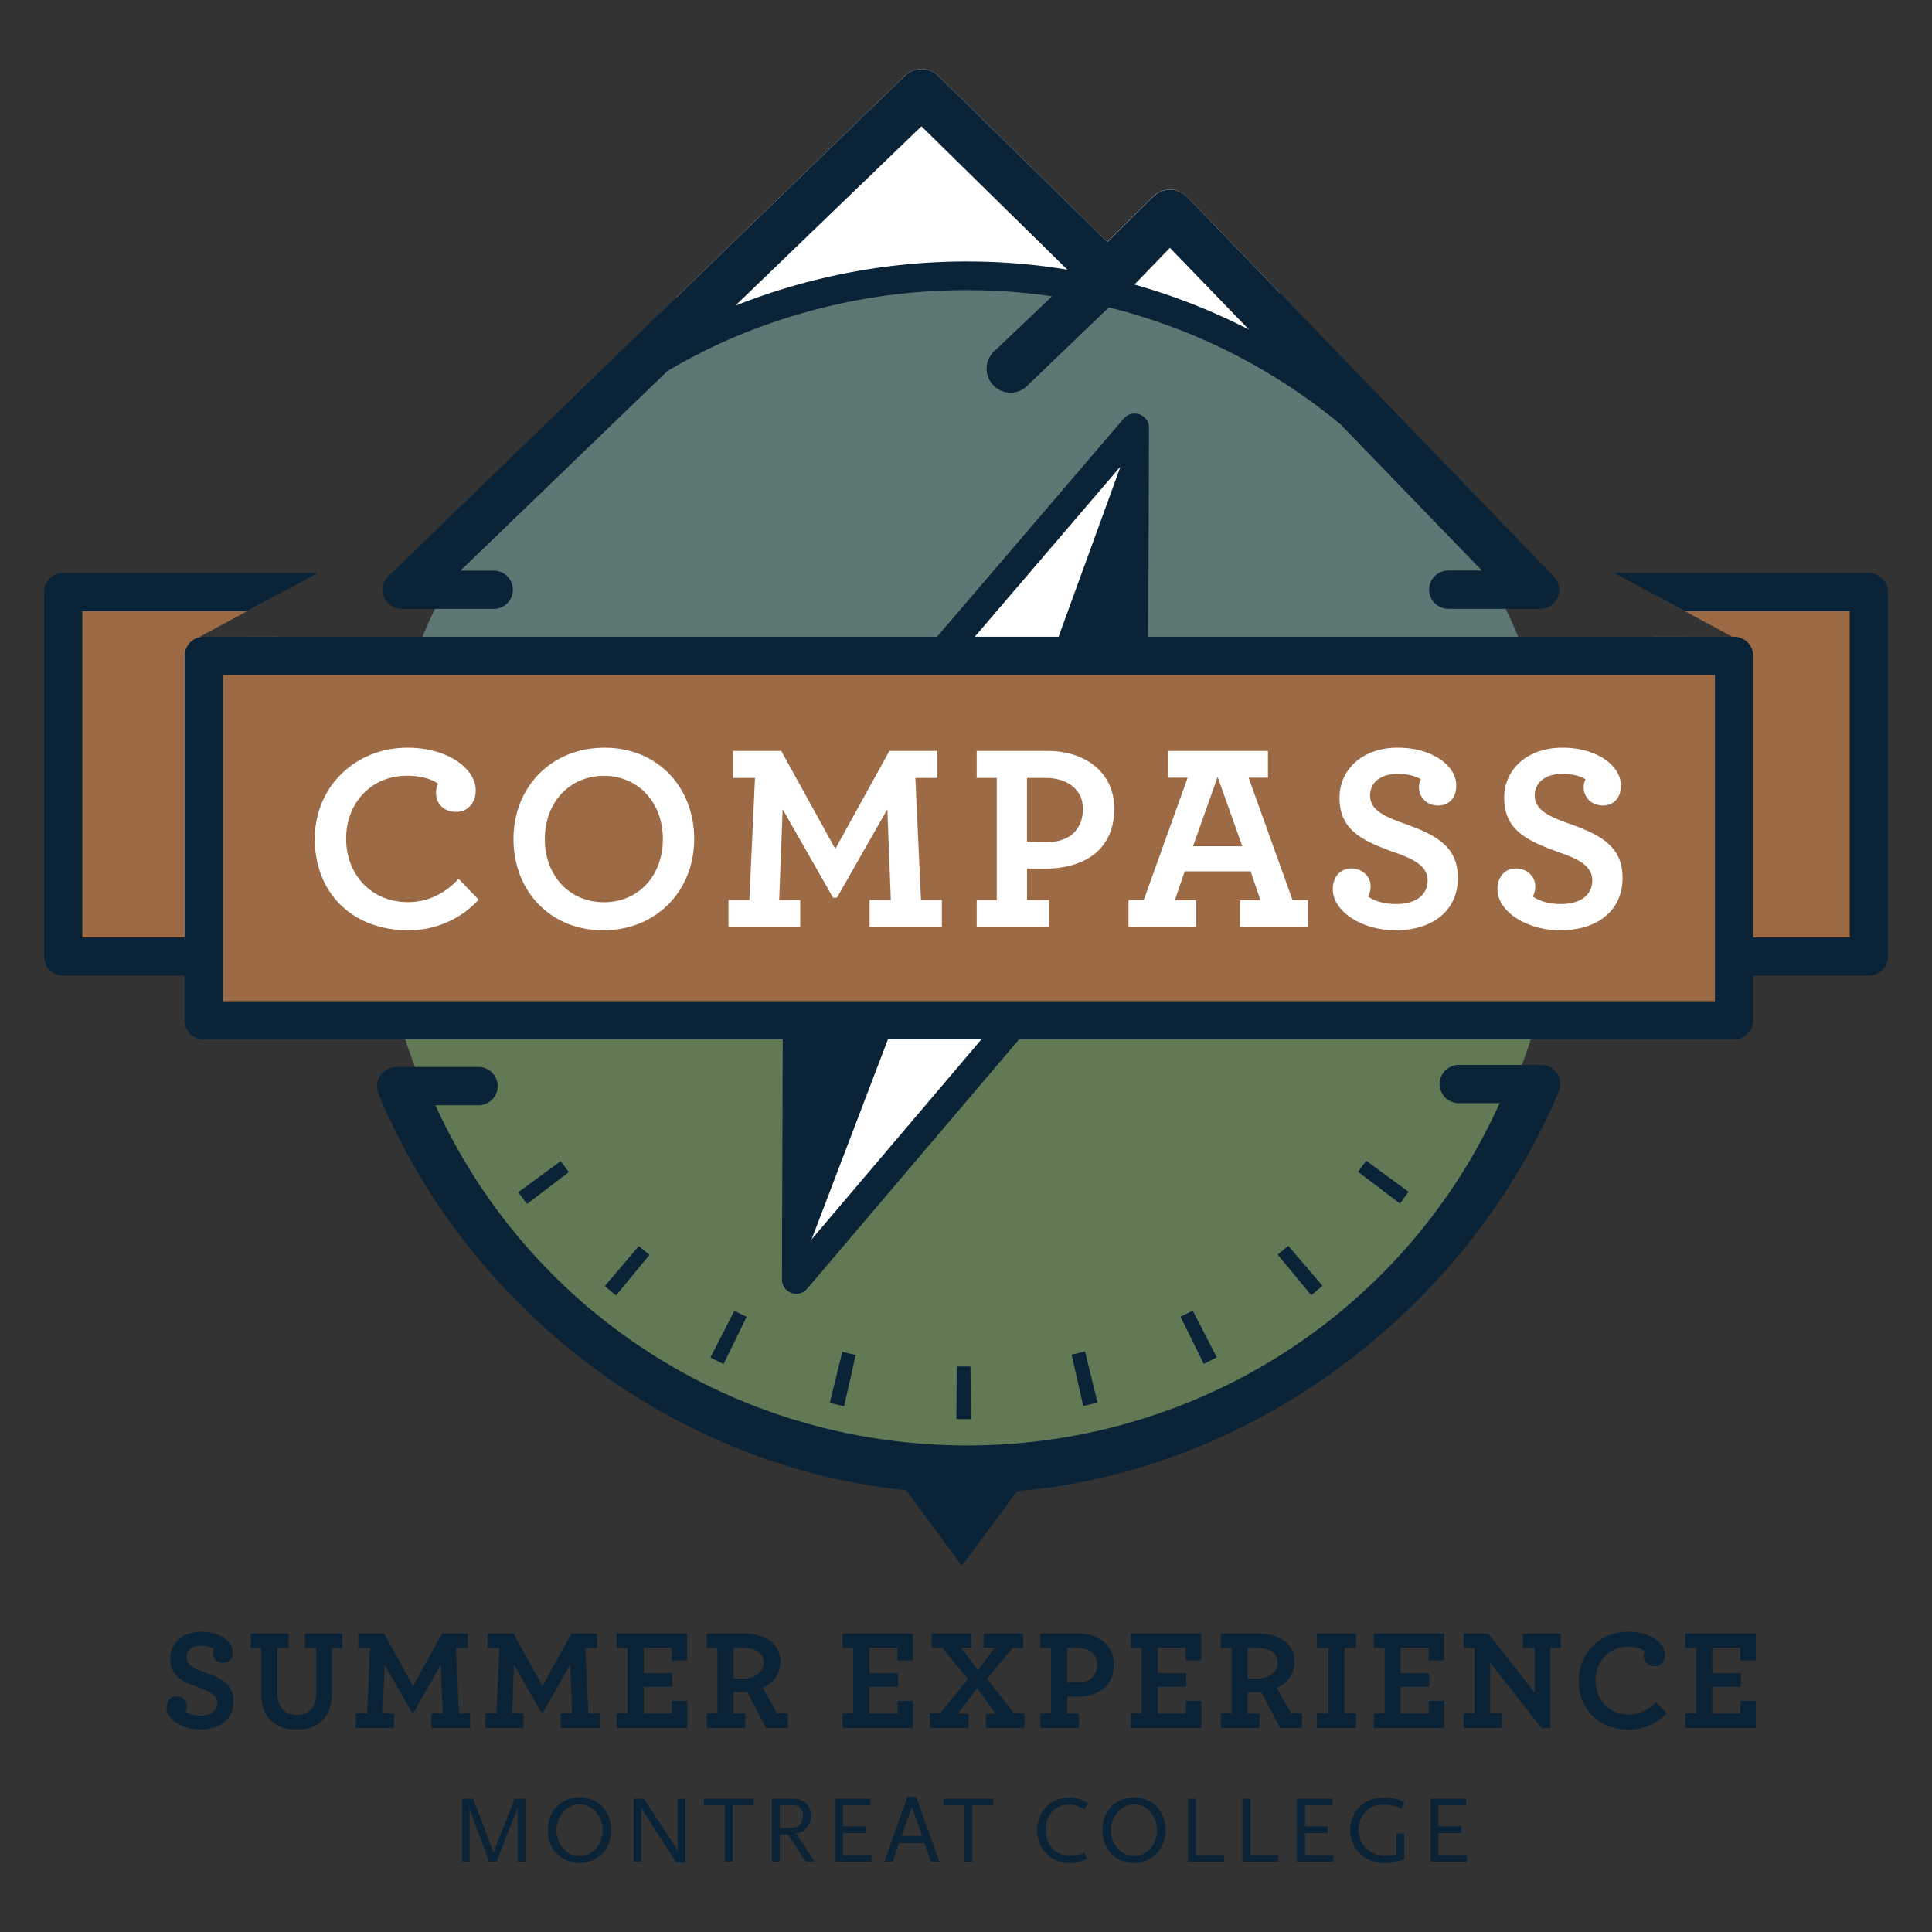 <svg id="Layer_1" data-name="Layer 1" xmlns="http://www.w3.org/2000/svg" viewBox="0 0 1000 1000"><rect x="0" y="0" width="1000" height="1000" fill="#333333" stroke="none"/><defs><style>.cls-1{fill:#fff;}.cls-2{fill:#627956;}.cls-3{fill:#9c6a45;}.cls-4{fill:#0a2337;}.cls-5{fill:#5e7775;}</style></defs><title>compasslogo</title><path class="cls-1" d="M662.32,151.47v24H350V154L468.42,39.21a12.35,12.35,0,0,1,17.25.08l87.44,85.89,23.75-23.46c.28-.28.6-.48.9-.73s.6-.53.93-.75a12.24,12.24,0,0,1,1.23-.67c.31-.16.6-.35.92-.48a12.39,12.39,0,0,1,1.43-.44,9.26,9.26,0,0,1,.9-.26,12.53,12.53,0,0,1,1.73-.18c.22,0,.44-.06.66-.06h0a11.47,11.47,0,0,1,2.41.25c.18,0,.34.11.52.15a11.52,11.52,0,0,1,1.81.57,8.73,8.73,0,0,1,.8.42,12.71,12.71,0,0,1,1.35.74,12,12,0,0,1,1.11.92c.25.21.52.39.76.62l0,0a.34.34,0,0,0,.06.06Z"/><path class="cls-2" d="M195.44,431.42c-.18,4.23-.32,8.46-.32,12.72,0,169,137,305.93,305.93,305.93S807,613.09,807,444.14c0-4.26-.15-8.49-.32-12.72Z"/><polygon class="cls-3" points="896.65 329.6 855.78 307.52 855.78 306.46 967.3 306.46 967.3 495.09 855.78 495.09 855.78 329.53 896.65 329.6"/><path class="cls-4" d="M896.65,485.19H957.4V316.36H872.15l-36.58-19.75c.14,0,.27-.05.41-.05H967.3a9.91,9.91,0,0,1,9.9,9.9V495.09a9.9,9.9,0,0,1-9.9,9.9H896.65Z"/><polygon class="cls-3" points="103.35 329.6 144.23 307.52 144.23 306.46 32.7 306.46 32.7 495.09 144.23 495.09 144.23 329.53 103.35 329.6"/><path class="cls-5" d="M809.35,446.56c-.59-169.12-137.84-306-307.1-306s-306.51,136.92-307.1,306Z"/><polygon class="cls-4" points="498.35 707.32 495.23 707.31 495.02 734.53 498.35 734.54 502.59 734.53 502.31 707.3 498.35 707.32"/><path class="cls-4" d="M437.18,700l-1.2-.3-6.48,26.44,1.2.29c1.65.41,3.32.8,5,1.18l1.21.27,6-26.55-1.2-.27C440.17,700.67,438.68,700.31,437.18,700Z"/><path class="cls-4" d="M560.36,699.84c-1.48.37-3,.72-4.47,1.06l-1.21.27,6,26.55,1.21-.27q2.5-.56,5-1.17l1.2-.3-6.48-26.43Z"/><path class="cls-4" d="M381.24,679l-1.1-.57-12.45,24.21,1.1.57c1.52.78,3,1.54,4.58,2.3l1.11.54,12-24.45-1.11-.54Q383.28,680.09,381.24,679Z"/><path class="cls-4" d="M616.25,678.93c-1.35.7-2.72,1.38-4.09,2.06l-1.11.55,12,24.42,1.11-.54c1.52-.75,3-1.51,4.54-2.29l1.11-.57-12.47-24.19Z"/><path class="cls-4" d="M331.62,645.78l-.94-.81L313,665.66l.94.81c1.29,1.1,2.6,2.19,3.91,3.27l1,.79,17.31-21-1-.79C334,647.76,332.79,646.77,331.62,645.78Z"/><path class="cls-4" d="M665.82,645.62q-1.76,1.5-3.54,3l-.95.79,17.34,21,1-.79c1.3-1.07,2.59-2.16,3.87-3.25l1-.81-17.69-20.7Z"/><path class="cls-4" d="M290.94,602l-.73-1-21.94,16.11.73,1q1.5,2,3,4.06l.75,1,21.67-16.49-.75-1C292.77,604.49,291.85,603.25,290.94,602Z"/><path class="cls-4" d="M707.16,600.79l-.73,1c-.92,1.24-1.84,2.48-2.78,3.71l-.74,1,21.69,16.45.75-1q1.53-2,3-4.06l.74-1Z"/><path class="cls-1" d="M713.54,427.13h-117v-3.71A79.13,79.13,0,0,0,590.62,393l-1.41-3.47,107.63-42.26,1.43,3.28a177,177,0,0,1,15.27,72.87Zm-109.63-7.42H706.09a168.8,168.8,0,0,0-13.23-62.9l-94,36.92A84.62,84.62,0,0,1,603.91,419.71Z"/><path class="cls-1" d="M404.81,427.13H287.88v-3.71a176.74,176.74,0,0,1,15.31-73l1.43-3.29,107.45,42.63-1.39,3.45a79.13,79.13,0,0,0-5.87,30.23Zm-109.47-7.42H397.46a85.25,85.25,0,0,1,5-25.79l-93.88-37.25A168.45,168.45,0,0,0,295.34,419.71Z"/><polygon class="cls-1" points="412.69 497.75 412.17 662.24 533.04 519.92 412.69 497.75"/><path class="cls-4" d="M412.17,669.66a7.43,7.43,0,0,1-7.43-7.45l.53-164.48A7.39,7.39,0,0,1,408,492a7.46,7.46,0,0,1,6.08-1.59l120.35,22.17a7.43,7.43,0,0,1,4.32,12.11L417.83,667A7.42,7.42,0,0,1,412.17,669.66Zm7.91-163L419.66,642,519.07,524.9Z"/><polygon class="cls-4" points="412.44 502.31 412.17 662.24 465.65 522.07 412.44 502.31"/><polygon class="cls-1" points="586.72 386 587.25 221.51 480.3 346.48 586.72 386"/><path class="cls-4" d="M586.72,393.42a7.53,7.53,0,0,1-2.59-.46L477.72,353.44a7.42,7.42,0,0,1-3.06-11.79l107-125a7.43,7.43,0,0,1,13.07,4.85L594.15,386a7.43,7.43,0,0,1-7.43,7.4Zm-93.86-50.2,86.47,32.11.44-133.65Z"/><polygon class="cls-4" points="587.67 386.34 587.25 221.51 534.45 366.58 587.67 386.34"/><rect class="cls-3" x="105.48" y="339.47" width="792.06" height="188.62"/><path class="cls-4" d="M897.54,538H105.48a9.9,9.9,0,0,1-9.9-9.9V339.47a9.9,9.9,0,0,1,9.9-9.9H897.54a9.9,9.9,0,0,1,9.9,9.9V528.1a9.9,9.9,0,0,1-9.9,9.9ZM115.38,518.2H887.64V349.37H115.38V518.2Z"/><path class="cls-1" d="M162.94,434.27c0-27.44,21.34-47.26,47.95-47.26,21.2,0,35.34,11.09,35.34,22,0,6.65-4.3,11.22-10,11.22-6.24,0-10.53-3.88-10.53-9.84a11.25,11.25,0,0,1,1-4.71c-2.64-2.08-7.9-4.16-16.22-4.16-17.74,0-31.32,13.58-31.32,32.57,0,18.29,12.75,32.85,32,32.85,10.68,0,19.41-4.72,26.2-12.06l10.39,10.8a49,49,0,0,1-36.59,15.81C183,481.53,162.94,462.68,162.94,434.27Z"/><path class="cls-1" d="M265.77,434.27c0-26.75,19.4-47.26,47.12-47.26s46.43,20.65,46.43,47.26-19.41,47.26-47.12,47.26S265.77,460.88,265.77,434.27Zm77.33,0c0-19-12.89-32.71-30.49-32.71S282,415.14,282,434.27,294.87,467,312.61,467,343.1,453.39,343.1,434.27Z"/><path class="cls-1" d="M377.06,465.86h10.81l2.91-63.19H379.41v-14h24.95l28,50.73,28-50.73h24.8v14H473.79l2.91,63.19h10.81v14H450.09v-14h11l-1.8-47-26.06,45.74h-2.07l-26.06-45.74-1.8,47H414.2v14H377.06Z"/><path class="cls-1" d="M505.53,465.86h10.39V402.67H505.53v-14h36.72c19.54,0,34.51,11.23,34.51,29.8,0,20.93-14.83,31.18-36.31,31.18-4.29,0-6.93,0-8.87-.14v16.35H543v14H505.53Zm55-47.39c0-9.56-7.9-15.8-19.13-15.8h-9.84v33c1.66.13,3.89.27,10.26.27C553.62,435.93,560.55,429.28,560.55,418.47Z"/><path class="cls-1" d="M584.11,465.86H592l22.73-63.33h-10V388.67h51.55v13.86h-10l22.73,63.33H677v14H641.9V466h10.53l-5.13-15H613.21l-5.12,15h11.08v13.85H584.11ZM643,438l-12.75-35.89L617.51,438Z"/><path class="cls-1" d="M689.85,460.32c0-6.51,3.88-10.81,9.56-10.81,6.1,0,10,4.58,10,9a11.67,11.67,0,0,1-1.25,5.54c3.33,2.36,8.46,3.88,14.41,3.88,10,0,16.36-4.43,16.36-12.33,0-7.48-7.62-11.09-16.77-14.28-16.91-6.09-28.83-11.5-28.83-28.41,0-14.55,11.79-25.91,30.22-25.91,17,0,30.21,8.73,30.21,19.68,0,6.51-4,10.25-9.29,10.25-6.37,0-10-4.71-10-9.28a8.12,8.12,0,0,1,1-4.3c-2.5-1.52-6.38-2.77-12.06-2.77-9,0-14.27,4.58-14.27,11.23,0,7.48,7.61,10.81,16.76,14.13,16.36,5.82,28.69,11.5,28.69,28.41,0,17.32-13.45,27.17-32.15,27.17C704.4,481.53,689.85,471.41,689.85,460.32Z"/><path class="cls-1" d="M775.08,460.32c0-6.51,3.88-10.81,9.56-10.81,6.1,0,10,4.58,10,9a11.67,11.67,0,0,1-1.24,5.54c3.32,2.36,8.45,3.88,14.41,3.88,10,0,16.35-4.43,16.35-12.33,0-7.48-7.62-11.09-16.77-14.28-16.9-6.09-28.82-11.5-28.82-28.41,0-14.55,11.78-25.91,30.21-25.91,17,0,30.21,8.73,30.21,19.68,0,6.51-4,10.25-9.28,10.25-6.38,0-10-4.71-10-9.28a8.12,8.12,0,0,1,1-4.3c-2.5-1.52-6.38-2.77-12.06-2.77-9,0-14.28,4.58-14.28,11.23,0,7.48,7.63,10.81,16.78,14.13,16.35,5.82,28.68,11.5,28.68,28.41,0,17.32-13.44,27.17-32.15,27.17C789.63,481.53,775.08,471.41,775.08,460.32Z"/><path class="cls-4" d="M807.57,561.08a9.9,9.9,0,0,0-9.9-9.9H755.06a9.9,9.9,0,0,0,0,19.8H776.2C727.55,678.83,620.15,748.16,500.55,748.16c-119.4,0-226.3-68.78-275.17-176.08h22.31a9.9,9.9,0,0,0,0-19.8h-42.6a9.9,9.9,0,0,0-9.9,9.9,14.37,14.37,0,0,0,.65,3.82c50.67,121.86,171.87,206.91,304.71,206.91,131.89,0,254.86-86.65,306-207.29a4,4,0,0,0,.12-.43A9.78,9.78,0,0,0,807.57,561.08Z"/><polygon class="cls-4" points="538.2 755.99 497.88 810.4 457.59 755.99 538.2 755.99"/><path class="cls-4" d="M86.24,883.86c0-3.49,2.08-5.8,5.12-5.8a5.09,5.09,0,0,1,5.35,4.83,6.2,6.2,0,0,1-.67,3,13.63,13.63,0,0,0,7.72,2.08c5.35,0,8.76-2.37,8.76-6.61,0-4-4.08-5.94-9-7.64-9.06-3.27-15.44-6.17-15.44-15.23,0-7.79,6.31-13.88,16.18-13.88,9.14,0,16.19,4.68,16.19,10.54,0,3.49-2.16,5.5-5,5.5a5.06,5.06,0,0,1-5.34-5,4.3,4.3,0,0,1,.52-2.3,12.29,12.29,0,0,0-6.46-1.49c-4.83,0-7.65,2.45-7.65,6,0,4,4.08,5.8,9,7.57,8.75,3.12,15.36,6.17,15.36,15.22,0,9.29-7.2,14.55-17.22,14.55C94,895.21,86.24,889.8,86.24,883.86Z"/><path class="cls-4" d="M135.17,876.51V853h-5.35v-7.49h19.6V853h-5.86v23.09c0,7.5,3.78,11.51,10,11.51s10.1-3.64,10.1-11.21V853h-5.87v-7.49h19.38V853h-5.35v23.39c0,12.77-7.49,18.85-18.26,18.85S135.17,889.13,135.17,876.51Z"/><path class="cls-4" d="M184.17,886.83H190L191.52,853h-6.09v-7.49H198.8l15,27.17,15-27.17h13.29V853H236l1.56,33.86h5.79v7.49H223.29v-7.49h5.87l-1-25.17-13.95,24.5h-1.12l-14-24.5-1,25.17h5.87v7.49h-19.9Z"/><path class="cls-4" d="M251.14,886.83h5.79L258.49,853H252.4v-7.49h13.37l15,27.17,15-27.17h13.29V853H303l1.56,33.86h5.79v7.49H290.26v-7.49h5.87l-1-25.17-14,24.5h-1.12l-13.95-24.5-1,25.17H271v7.49h-19.9Z"/><path class="cls-4" d="M319.22,886.83h5.57V853h-5.57v-7.49h36.45v13.95h-8V852.9H333.18V866H348v7.12H333.18V886.9h14.55v-6.53h8v14H319.22Z"/><path class="cls-4" d="M365.77,886.83h5.57V853h-5.57v-7.49H384.7c11.21,0,19.23,4.82,19.23,14.77a14.16,14.16,0,0,1-9.2,13.29l7.49,13.29h5.57v7.49H396.51l-9.8-18.56c-1,.08-2,.15-3,.15-1.56,0-3,0-4-.07v11h6.09v7.49H365.77Zm29.47-26.29c0-5.12-4.23-7.57-11-7.57h-4.53v15.67c.89.07,2.08.14,4.75.14C390.79,868.78,395.24,865.67,395.24,860.54Z"/><path class="cls-4" d="M436.08,886.83h5.57V853h-5.57v-7.49h36.45v13.95h-8V852.9H450V866h14.77v7.12H450V886.9h14.55v-6.53h8v14H436.08Z"/><path class="cls-4" d="M481.29,886.83h5.27L501,869.16,487.83,853h-5.57v-7.49h20.41v7.34h-5.12l8.61,11.73,8.69-11.73h-5.72v-7.34h20.42V853H524l-13.14,16L525,886.83h5.27v7.49h-20V887h5l-9.5-13.28-10,13.28h5.57v7.35h-20Z"/><path class="cls-4" d="M538.46,886.83H544V853h-5.57v-7.49h19.67c10.47,0,18.49,6,18.49,16,0,11.21-7.94,16.7-19.45,16.7-2.3,0-3.71,0-4.75-.08v8.77h6.09v7.49h-20Zm29.48-25.39c0-5.13-4.24-8.47-10.25-8.47h-5.27v17.67c.89.08,2.08.15,5.49.15C564.23,870.79,567.94,867.23,567.94,861.44Z"/><path class="cls-4" d="M585.31,886.83h5.57V853h-5.57v-7.49h36.45v13.95h-8V852.9H599.27V866H614v7.12H599.27V886.9h14.55v-6.53h8v14H585.31Z"/><path class="cls-4" d="M631.86,886.83h5.56V853h-5.56v-7.49h18.93c11.21,0,19.23,4.82,19.23,14.77a14.15,14.15,0,0,1-9.21,13.29l7.5,13.29h5.57v7.49H662.59l-9.79-18.56c-1,.08-2,.15-3,.15-1.57,0-3,0-4-.07v11h6.09v7.49h-20Zm29.47-26.29c0-5.12-4.23-7.57-11-7.57h-4.53v15.67c.89.07,2.07.14,4.75.14C656.88,868.78,661.33,865.67,661.33,860.54Z"/><path class="cls-4" d="M681.6,886.83h5.94V853H681.6v-7.49h20.27V853h-5.94v33.86h5.94v7.49H681.6Z"/><path class="cls-4" d="M711.07,886.83h5.57V853h-5.57v-7.49h36.45v13.95h-8V852.9H725V866h14.78v7.12H725V886.9h14.55v-6.53h8v14H711.07Z"/><path class="cls-4" d="M771.36,860.62v26.21h6.08v7.49H757.63v-7.49h5.57V853h-5.57v-7.49h12.69l24,30.66V853h-6.09v-7.49h19.61V853h-5.35V894.4l-4.53.15Z"/><path class="cls-4" d="M817.17,869.9c0-14.7,11.43-25.32,25.68-25.32,11.36,0,18.94,5.94,18.94,11.81,0,3.56-2.3,6-5.35,6-3.34,0-5.64-2.08-5.64-5.27a6,6,0,0,1,.52-2.52c-1.41-1.12-4.23-2.23-8.69-2.23-9.5,0-16.78,7.27-16.78,17.44,0,9.81,6.83,17.6,17.15,17.6A18.73,18.73,0,0,0,857,881l5.57,5.79a26.24,26.24,0,0,1-19.6,8.46C827.93,895.21,817.17,885.12,817.17,869.9Z"/><path class="cls-4" d="M872.33,886.83h5.57V853h-5.57v-7.49h36.45v13.95h-8V852.9H886.29V866h14.77v7.12H886.29V886.9h14.55v-6.53h8v14H872.33Z"/><path class="cls-4" d="M267.9,963.62V935a19.48,19.48,0,0,1-1.24,4L257,963.62h-3.71l-9-23.94a20.06,20.06,0,0,1-1.28-4.36v28.3h-3.71V931h5.59l9.94,26.12a9.74,9.74,0,0,1,.64,2.47,9,9,0,0,1,.6-2.47L266.37,931H272v32.65Z"/><path class="cls-4" d="M300,964.26c-9.5,0-16.42-7.12-16.42-17s6.92-16.93,16.42-16.93,16.37,7.13,16.37,16.93S309.48,964.26,300,964.26Zm0-30.32c-6.58,0-12,6-12,13.36s5.39,13.4,12,13.4,11.92-6,11.92-13.4S306.51,933.94,300,933.94Z"/><path class="cls-4" d="M350,963.91l-16.47-25.47c-.15-.25-.39-.64-.64-1.14a7.59,7.59,0,0,1-.89-2v28.3H328V931h5.29l16.18,24.88a4.37,4.37,0,0,1,.45.79l.79,2V931h4.06v32.94Z"/><path class="cls-4" d="M379.17,934.38v29.24h-4.05V934.38H364.24V931h25.82v3.41Z"/><path class="cls-4" d="M417,963.62l-9-14h-4.35v14h-4.06V931h9.94c4,0,5.84.59,7.72,2.42a9,9,0,0,1,2.57,6.38,9.34,9.34,0,0,1-2.87,6.78A8.69,8.69,0,0,1,412,949l9.64,14.59Zm-3.31-28.3c-1-.79-1.83-.94-4.75-.94h-5.29v11.83H409c4.3,0,6.53-2.18,6.53-6.39A5.36,5.36,0,0,0,413.72,935.32Z"/><path class="cls-4" d="M432.24,963.62V931h18.35v3.41h-14.3v10.89h11.83v3.41H436.29v11.53H451v3.41Z"/><path class="cls-4" d="M481.92,963.62,478.55,954h-13.2L462,963.62h-4.35L469.8,930h4.35l12.12,33.59ZM472,935.32l-5.35,14.94h10.64Z"/><path class="cls-4" d="M503.25,934.38v29.24H499.2V934.38H488.32V931h25.82v3.41Z"/><path class="cls-4" d="M561.16,936.56a13,13,0,0,0-8-2.47c-6.93,0-11.88,5.34-11.88,12.81,0,8.21,5,13.6,12.66,13.6a18.08,18.08,0,0,0,7.52-1.53l1.14,3.16a21.27,21.27,0,0,1-4.4,1.59,18.3,18.3,0,0,1-4.5.54c-9.84,0-16.82-7.07-16.82-17.11,0-9.55,7.07-16.78,16.42-16.78a18,18,0,0,1,6.14,1.1,14.43,14.43,0,0,1,3.76,2Z"/><path class="cls-4" d="M587,964.26c-9.5,0-16.43-7.12-16.43-17s6.93-16.93,16.43-16.93,16.37,7.13,16.37,16.93S596.45,964.26,587,964.26Zm0-30.32c-6.58,0-12,6-12,13.36s5.4,13.4,12,13.4,11.92-6,11.92-13.4S593.48,933.94,587,933.94Z"/><path class="cls-4" d="M614.92,963.62V931H619v29.24h14.59v3.41Z"/><path class="cls-4" d="M643.13,963.62V931h4.06v29.24h14.6v3.41Z"/><path class="cls-4" d="M671.35,963.62V931H689.7v3.41H675.41v10.89h11.82v3.41H675.41v11.53h14.74v3.41Z"/><path class="cls-4" d="M724.44,963.17a30.2,30.2,0,0,1-8.21,1.09c-9.84,0-17.41-7.37-17.41-17s7.32-16.81,17.26-16.81a30.24,30.24,0,0,1,6.78.74,15.13,15.13,0,0,1,4,1.73l-1.54,3.36c-.79-.44-1.33-.69-1.73-.89a19,19,0,0,0-7.07-1.28c-4.6,0-7.57,1.23-10.09,4.15a13.5,13.5,0,0,0-3.22,8.71c0,7.86,6,13.65,14.2,13.65a23.59,23.59,0,0,0,5.39-.69V949h4.06v13.35A24.63,24.63,0,0,1,724.44,963.17Z"/><path class="cls-4" d="M740.49,963.62V931h18.35v3.41H744.55v10.89h11.82v3.41H744.55v11.53h14.74v3.41Z"/><path class="cls-4" d="M805.7,300.34a1.92,1.92,0,0,0-.18-.31,9.09,9.09,0,0,0-1-1.32c-.07-.07-.08-.12-.15-.19l-.08-.09-.25-.26L662.32,151.47l-47.87-49.55a.34.34,0,0,1-.06-.06l0,0c-.24-.23-.51-.41-.76-.62a12,12,0,0,0-1.11-.92,12.71,12.71,0,0,0-1.35-.74,8.73,8.73,0,0,0-.8-.42,11.52,11.52,0,0,0-1.81-.57c-.18,0-.34-.12-.52-.15a11.47,11.47,0,0,0-2.41-.25h0c-.22,0-.44,0-.66.06a12.53,12.53,0,0,0-1.73.18,9.26,9.26,0,0,0-.9.26,12.39,12.39,0,0,0-1.43.44c-.32.13-.61.32-.92.48a12.24,12.24,0,0,0-1.23.67c-.33.22-.62.5-.93.75s-.62.45-.9.73l-23.75,23.46L485.67,39.29a12.35,12.35,0,0,0-17.25-.08L350,154,201.3,298A9.87,9.87,0,0,0,208,315.16h47.56a9.9,9.9,0,0,0,0-19.8H238.33l107-103.19a286.32,286.32,0,0,1,32.56-16.72A308.22,308.22,0,0,1,501.25,150.2a301.9,301.9,0,0,1,43.31,3.18l-23.24,22.07-6.68,6.34A12.37,12.37,0,1,0,532,199.4l24.94-24,17-16.29a301.77,301.77,0,0,1,120,60.62l73.08,75.58H749.61a9.9,9.9,0,1,0,0,19.8h47.55a9.9,9.9,0,0,0,9.9-9.9A9.79,9.79,0,0,0,805.7,300.34Zm-304.45-165a324.5,324.5,0,0,0-120.7,22.92l96.38-92.89,75.54,74.21A315.71,315.71,0,0,0,501.25,135.35Zm85.93,11.94,18.37-19,40.92,42.32A317.7,317.7,0,0,0,587.18,147.29Z"/><path class="cls-4" d="M103.35,485.19H42.6V316.36h85.25l36.58-19.75c-.14,0-.26-.05-.4-.05H32.7a9.91,9.91,0,0,0-9.9,9.9V495.09a9.9,9.9,0,0,0,9.9,9.9h70.65Z"/></svg>